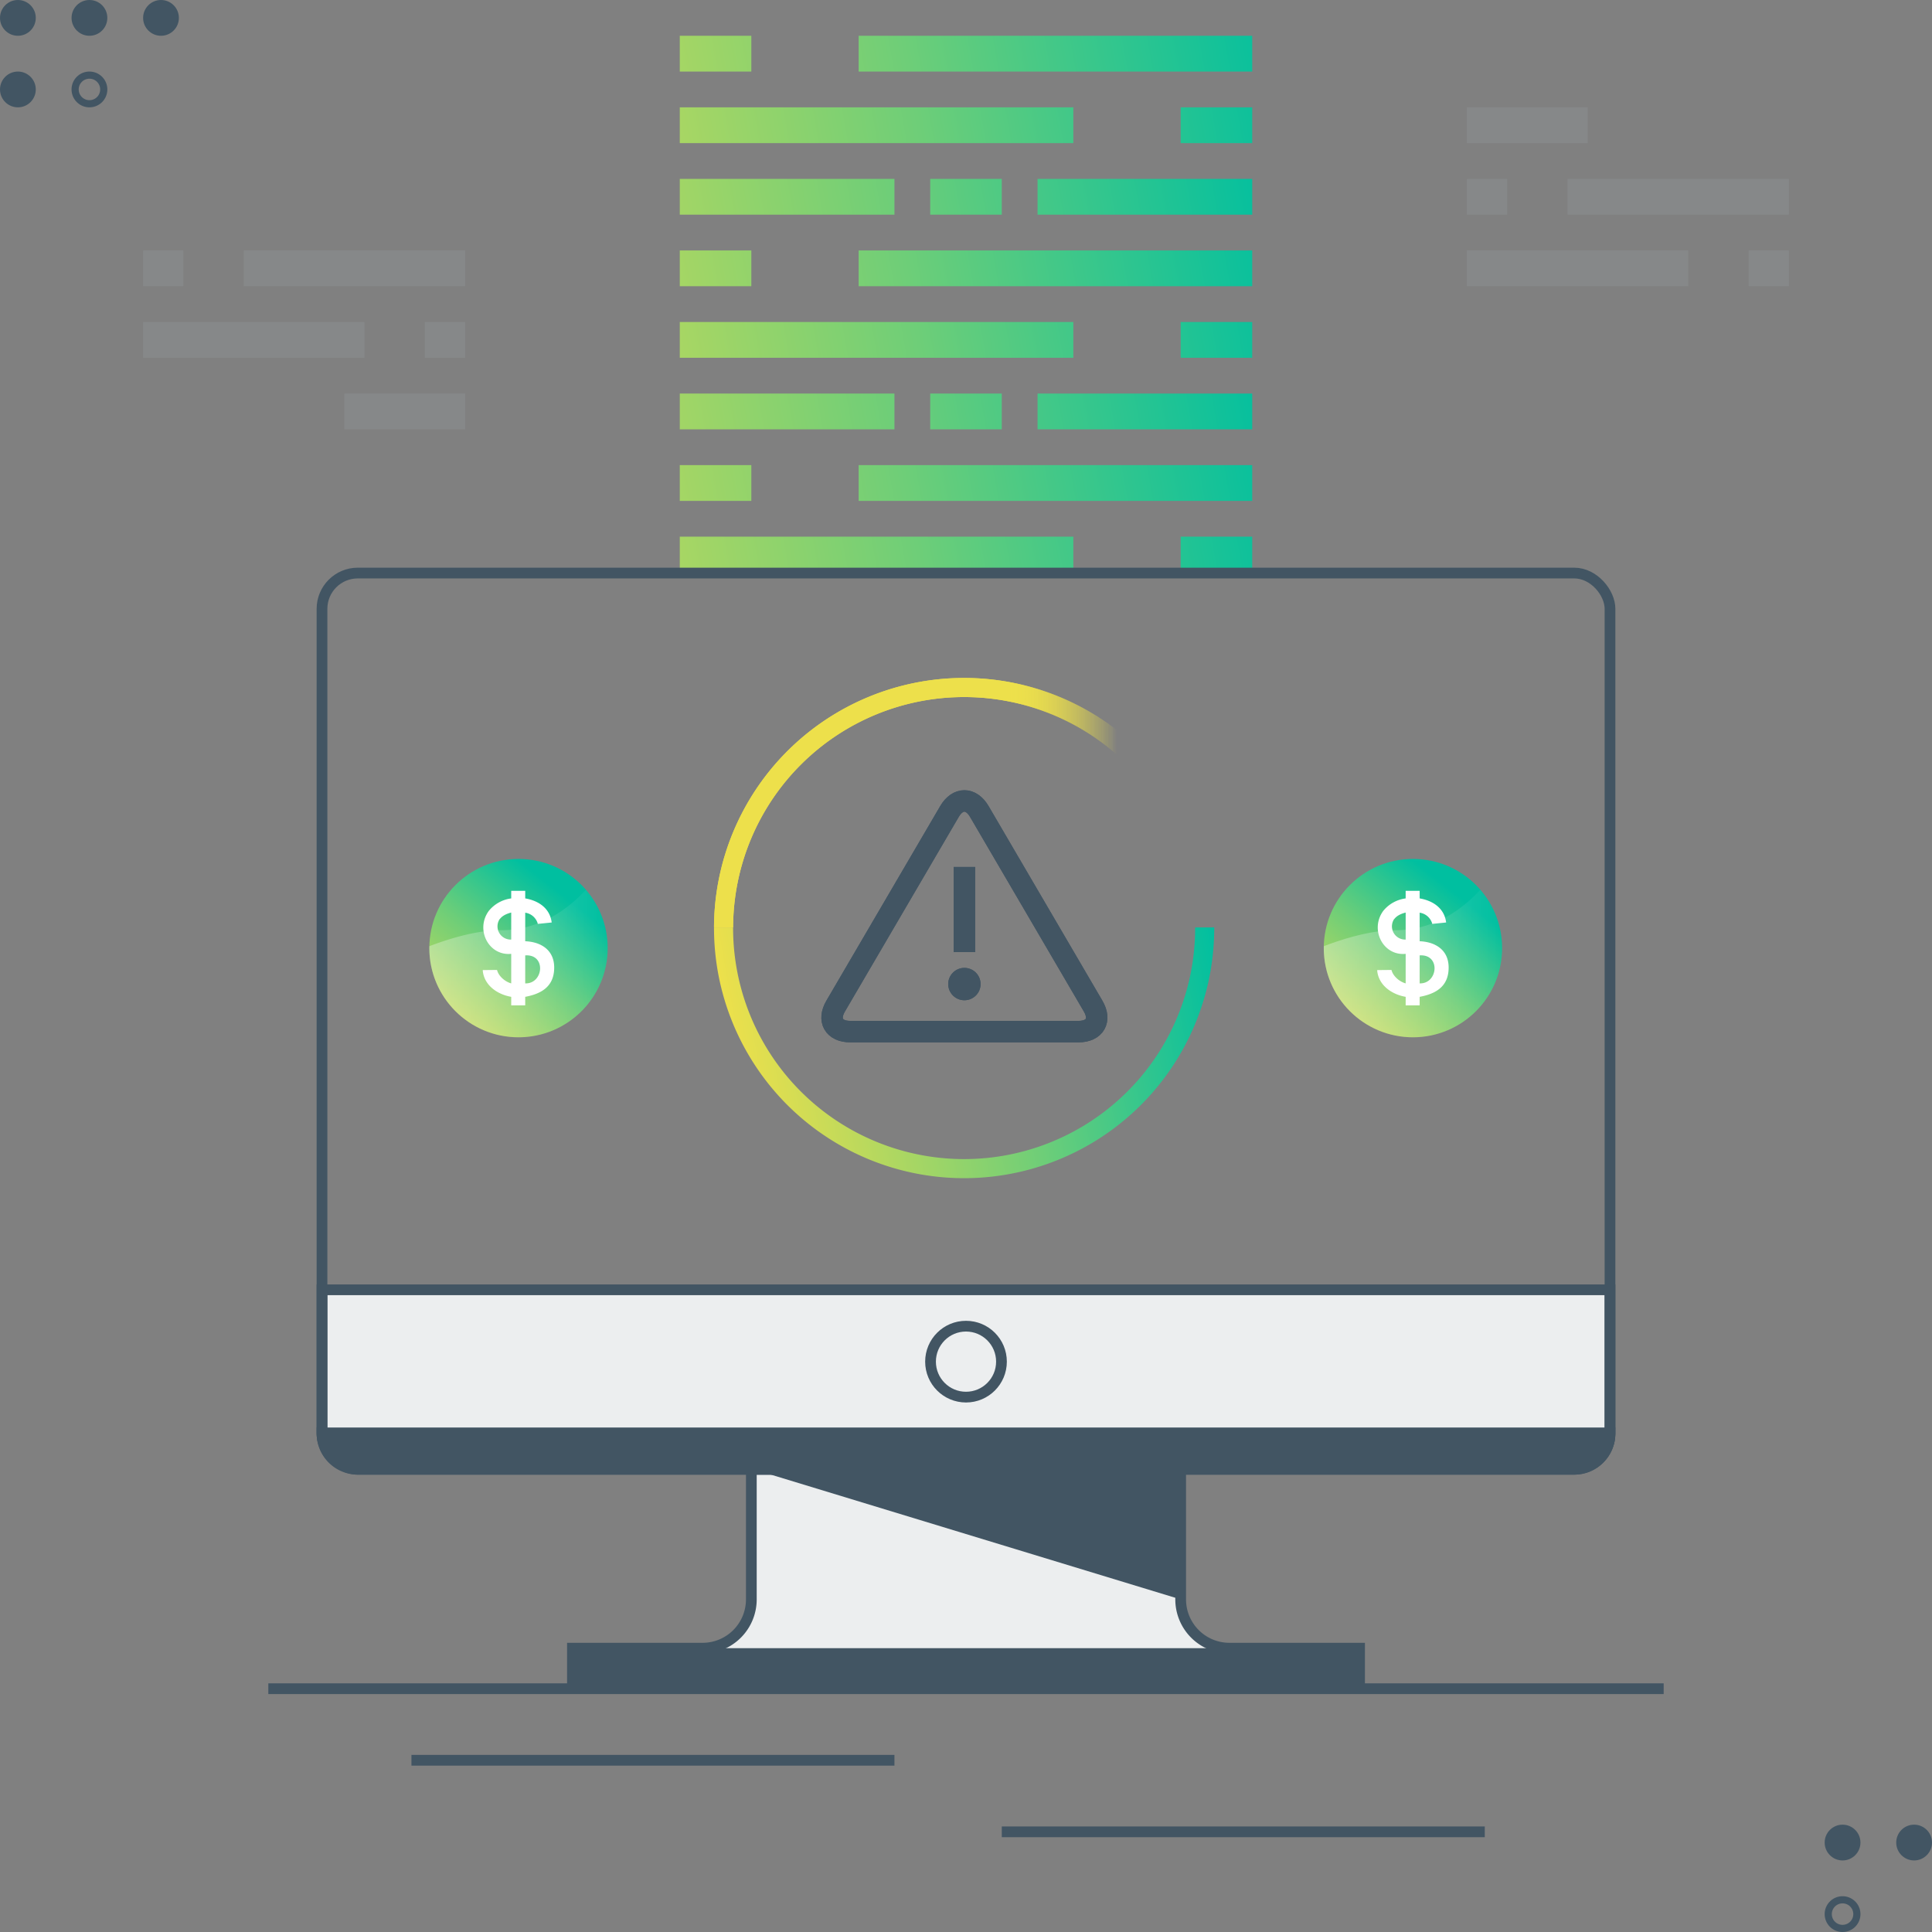 <svg id="fdd17fe1-0390-4589-9461-0ec4924cd3ee" data-name="Layer 1" xmlns="http://www.w3.org/2000/svg" xmlns:xlink="http://www.w3.org/1999/xlink" viewBox="0 0 1080 1080"><rect x="0" y="0" width="1080" height="1080" fill="#808080" stroke="none"/><defs><linearGradient id="b4049cce-8442-49bd-9d8b-de8ce903aabc" x1="209.811" y1="150.676" x2="706.628" y2="62.885" gradientUnits="userSpaceOnUse"><stop offset="0" stop-color="#ede04b"/><stop offset="0.579" stop-color="#6ece78"/><stop offset="1" stop-color="#00bfa0"/></linearGradient><linearGradient id="afbbc327-a160-438d-8f7d-df703ce47034" x1="215.867" y1="184.947" x2="712.684" y2="97.156" xlink:href="#b4049cce-8442-49bd-9d8b-de8ce903aabc"/><linearGradient id="a2808d77-fbb2-45d2-a494-e804787688d4" x1="212.839" y1="167.812" x2="709.656" y2="80.021" xlink:href="#b4049cce-8442-49bd-9d8b-de8ce903aabc"/><linearGradient id="ae828b62-2b59-4dde-a626-12c59ad53a49" x1="221.208" y1="215.168" x2="718.024" y2="127.377" xlink:href="#b4049cce-8442-49bd-9d8b-de8ce903aabc"/><linearGradient id="bd2a613e-78bc-43a8-b093-43e6e3d628ba" x1="215.454" y1="182.61" x2="712.271" y2="94.82" xlink:href="#b4049cce-8442-49bd-9d8b-de8ce903aabc"/><linearGradient id="fcc427f7-8182-470c-9df3-c5f7af18c371" x1="225.034" y1="236.821" x2="721.85" y2="149.03" xlink:href="#b4049cce-8442-49bd-9d8b-de8ce903aabc"/><linearGradient id="bdbfa1f6-d04e-4e0d-941a-c2f9631169ec" x1="230.787" y1="269.379" x2="727.603" y2="181.588" xlink:href="#b4049cce-8442-49bd-9d8b-de8ce903aabc"/><linearGradient id="aaefa29a-b389-4e40-ac49-52e812c3f694" x1="209.811" y1="270.676" x2="706.628" y2="182.885" xlink:href="#b4049cce-8442-49bd-9d8b-de8ce903aabc"/><linearGradient id="f9d755d8-07c1-46bb-9f7e-ffb8d02680e7" x1="215.867" y1="304.947" x2="712.684" y2="217.156" xlink:href="#b4049cce-8442-49bd-9d8b-de8ce903aabc"/><linearGradient id="b50c3bd3-d358-427c-8644-ae70f496a8da" x1="212.839" y1="287.812" x2="709.656" y2="200.021" xlink:href="#b4049cce-8442-49bd-9d8b-de8ce903aabc"/><linearGradient id="f4005a23-2add-4852-84c6-b5dbaf3d9880" x1="221.208" y1="335.168" x2="718.024" y2="247.377" xlink:href="#b4049cce-8442-49bd-9d8b-de8ce903aabc"/><linearGradient id="b7270761-17c6-4415-945e-2fd31563c9ff" x1="215.454" y1="302.61" x2="712.271" y2="214.82" xlink:href="#b4049cce-8442-49bd-9d8b-de8ce903aabc"/><linearGradient id="bfbe3dd3-9773-44fd-9c3b-7d72477361d2" x1="225.034" y1="356.821" x2="721.85" y2="269.03" xlink:href="#b4049cce-8442-49bd-9d8b-de8ce903aabc"/><linearGradient id="efbcc863-97e0-418a-81c0-2d11ee672d70" x1="230.787" y1="389.379" x2="727.603" y2="301.588" xlink:href="#b4049cce-8442-49bd-9d8b-de8ce903aabc"/><linearGradient id="b3fbddc9-aef9-4b25-8049-33f9e954bfa8" x1="221.208" y1="95.168" x2="718.024" y2="7.377" xlink:href="#b4049cce-8442-49bd-9d8b-de8ce903aabc"/><linearGradient id="f22a340f-9ba0-42d4-ab3f-3868d65ca71a" x1="215.454" y1="62.61" x2="712.271" y2="-25.18" xlink:href="#b4049cce-8442-49bd-9d8b-de8ce903aabc"/><linearGradient id="afe29ea9-4c5d-4c9f-b7fe-4dfe42dfa3ab" x1="225.034" y1="116.821" x2="721.85" y2="29.03" xlink:href="#b4049cce-8442-49bd-9d8b-de8ce903aabc"/><linearGradient id="fa440ccb-31f1-434f-a202-dd8355886dcd" x1="230.787" y1="149.379" x2="727.603" y2="61.588" xlink:href="#b4049cce-8442-49bd-9d8b-de8ce903aabc"/><linearGradient id="badf7719-fb7b-465b-8fa7-e2fdec262cc0" x1="411.297" y1="599.635" x2="684.578" y2="551.344" xlink:href="#b4049cce-8442-49bd-9d8b-de8ce903aabc"/><linearGradient id="e4d1e85e-c51a-49b6-81be-5bcadce450f2" x1="399.137" y1="448.524" x2="678.762" y2="448.524" gradientUnits="userSpaceOnUse"><stop offset="0.592" stop-color="#ede04b"/><stop offset="0.807" stop-color="#ede04b" stop-opacity="0"/></linearGradient><linearGradient id="fa8df17b-15cb-4ac3-9289-81b502af4d35" x1="244.018" y1="588.486" x2="313.851" y2="499.365" xlink:href="#b4049cce-8442-49bd-9d8b-de8ce903aabc"/><linearGradient id="e2732a55-c5ad-4246-8cbb-aa8757788990" x1="240" y1="538.61" x2="339.693" y2="538.61" gradientUnits="userSpaceOnUse"><stop offset="0" stop-color="#fff"/><stop offset="0.999" stop-color="#fff" stop-opacity="0"/></linearGradient><linearGradient id="e0b3951c-6730-405b-8189-5d80668079fc" x1="744.018" y1="588.486" x2="813.851" y2="499.365" xlink:href="#b4049cce-8442-49bd-9d8b-de8ce903aabc"/><linearGradient id="e20f4b21-1717-41ca-ae42-152331c6b5b0" x1="740" y1="538.61" x2="839.693" y2="538.61" xlink:href="#e2732a55-c5ad-4246-8cbb-aa8757788990"/></defs><circle cx="10" cy="10" r="10" fill="#425563"/><circle cx="10" cy="50" r="10" fill="#425563"/><circle cx="50" cy="10" r="10" fill="#425563"/><path d="M50,44a6,6,0,1,1-6,6,6.007,6.007,0,0,1,6-6m0-4A10,10,0,1,0,60,50,10,10,0,0,0,50,40Z" fill="#425563"/><circle cx="90" cy="10" r="10" fill="#425563"/><circle cx="1030" cy="1030" r="10" fill="#425563"/><path d="M1030,1064a6,6,0,1,1-6,6,6.007,6.007,0,0,1,6-6m0-4a10,10,0,1,0,10,10,10,10,0,0,0-10-10Z" fill="#425563"/><circle cx="1070" cy="1030" r="10" fill="#425563"/><rect x="380" y="100" width="120" height="20" fill="url(#b4049cce-8442-49bd-9d8b-de8ce903aabc)"/><rect x="580" y="100" width="120" height="20" fill="url(#afbbc327-a160-438d-8f7d-df703ce47034)"/><rect x="520" y="100" width="40" height="20" fill="url(#a2808d77-fbb2-45d2-a494-e804787688d4)"/><rect x="480" y="140" width="220" height="20" fill="url(#ae828b62-2b59-4dde-a626-12c59ad53a49)"/><rect x="380" y="140" width="40" height="20" fill="url(#bd2a613e-78bc-43a8-b093-43e6e3d628ba)"/><rect x="380" y="180" width="220" height="20" fill="url(#fcc427f7-8182-470c-9df3-c5f7af18c371)"/><rect x="660" y="180" width="40" height="20" fill="url(#bdbfa1f6-d04e-4e0d-941a-c2f9631169ec)"/><rect x="380" y="220" width="120" height="20" fill="url(#aaefa29a-b389-4e40-ac49-52e812c3f694)"/><rect x="580" y="220" width="120" height="20" fill="url(#f9d755d8-07c1-46bb-9f7e-ffb8d02680e7)"/><rect x="520" y="220" width="40" height="20" fill="url(#b50c3bd3-d358-427c-8644-ae70f496a8da)"/><rect x="480" y="260" width="220" height="20" fill="url(#f4005a23-2add-4852-84c6-b5dbaf3d9880)"/><rect x="380" y="260" width="40" height="20" fill="url(#b7270761-17c6-4415-945e-2fd31563c9ff)"/><rect x="380" y="300" width="220" height="20" fill="url(#bfbe3dd3-9773-44fd-9c3b-7d72477361d2)"/><rect x="660" y="300" width="40" height="20" fill="url(#efbcc863-97e0-418a-81c0-2d11ee672d70)"/><rect x="480" y="20" width="220" height="20" fill="url(#b3fbddc9-aef9-4b25-8049-33f9e954bfa8)"/><rect x="380" y="20" width="40" height="20" fill="url(#f22a340f-9ba0-42d4-ab3f-3868d65ca71a)"/><rect x="380" y="60" width="220" height="20" fill="url(#afe29ea9-4c5d-4c9f-b7fe-4dfe42dfa3ab)"/><rect x="660" y="60" width="40" height="20" fill="url(#fa440ccb-31f1-434f-a202-dd8355886dcd)"/><path d="M660,894.082V821.339H420v72.743a27.257,27.257,0,0,1-27.257,27.257H320v20H760v-20H687.257A27.257,27.257,0,0,1,660,894.082Z" fill="#eceeef" stroke="#425563" stroke-width="6"/><path d="M180,721v80.341a20,20,0,0,0,20,20H880a20,20,0,0,0,20-20V721Z" fill="#eceeef" stroke="#425563" stroke-width="6"/><path d="M180,801h0a20,20,0,0,0,20,20H880a20,20,0,0,0,20-20H180Z" fill="#425563" stroke="#425563" stroke-width="6"/><rect x="180" y="320.339" width="720" height="501" rx="20" fill="none" stroke="#425563" stroke-width="6"/><circle cx="540" cy="761.169" r="19.83" fill="none" stroke="#425563" stroke-width="6"/><rect x="320" y="921.339" width="440" height="20" fill="#425563"/><polygon points="420 820.998 660 894.082 660 820.998 420 820.998" fill="#425563"/><line x1="150" y1="944" x2="930" y2="944" fill="#eceeef" stroke="#425563" stroke-width="6"/><line x1="230" y1="984" x2="500" y2="984" fill="#eceeef" stroke="#425563" stroke-width="6"/><line x1="560" y1="1024" x2="830" y2="1024" fill="#eceeef" stroke="#425563" stroke-width="6"/><rect x="192.5" y="220" width="67.5" height="20" transform="translate(452.5 460) rotate(180)" fill="#a0aab1" opacity="0.2"/><rect x="80" y="180" width="123.75" height="20" transform="translate(283.75 380) rotate(180)" fill="#a0aab1" opacity="0.2"/><rect x="237.5" y="180" width="22.5" height="20" transform="translate(497.5 380) rotate(180)" fill="#a0aab1" opacity="0.2"/><rect x="136.25" y="140" width="123.75" height="20" fill="#a0aab1" opacity="0.2"/><rect x="80" y="140" width="22.5" height="20" fill="#a0aab1" opacity="0.2"/><rect x="820" y="60" width="67.5" height="20" fill="#a0aab1" opacity="0.2"/><rect x="876.25" y="100" width="123.75" height="20" fill="#a0aab1" opacity="0.2"/><rect x="820" y="100" width="22.5" height="20" fill="#a0aab1" opacity="0.2"/><rect x="820" y="140" width="123.75" height="20" transform="translate(1763.75 300) rotate(180)" fill="#a0aab1" opacity="0.2"/><rect x="977.5" y="140" width="22.5" height="20" transform="translate(1977.5 300) rotate(180)" fill="#a0aab1" opacity="0.2"/><path d="M404.474,518.43a134.476,134.476,0,1,0,268.951,0" fill="none" stroke-width="10.674" stroke="url(#badf7719-fb7b-465b-8fa7-e2fdec262cc0)"/><path d="M404.474,518.43a134.476,134.476,0,0,1,268.951,0" fill="none" stroke-width="10.674" stroke="url(#e4d1e85e-c51a-49b6-81be-5bcadce450f2)"/><circle cx="289.847" cy="530" r="49.847" fill="url(#fa8df17b-15cb-4ac3-9289-81b502af4d35)"/><path d="M280,520c-12.218,0-26.3,3.735-39.973,8.919-.007.361-.027.719-.027,1.081a49.847,49.847,0,1,0,87.515-32.626C317.592,508.168,301.755,520,280,520Z" opacity="0.32" fill="url(#e2732a55-c5ad-4246-8cbb-aa8757788990)"/><path d="M285.775,497.992H293.6v4.225c6.965,1.172,13.777,5.165,14.8,13.461l-7.748.781A8.554,8.554,0,0,0,293.6,510.2v15.966c8.456.312,16.2,4.617,16.2,14.713,0,11.034-7.826,14.791-16.2,16.355v4.776h-7.825v-4.776c-7.354-1.252-14.943-6.1-15.886-14.4v-.548l7.908-.08.076.08c.784,3.288,4.384,6.5,7.9,7.433V533.208c-12.6,1.253-20.188-13.541-12.522-24.026a19.4,19.4,0,0,1,12.522-6.965Zm-6.417,15.73a7.385,7.385,0,0,0,6.417,11.5v-15.1c-2.5.624-4.926,1.72-6.341,3.6Zm14.242,36c10.253.315,11.9-16.434,0-15.65Z" fill="#fff"/><circle cx="789.847" cy="530" r="49.847" fill="url(#e0b3951c-6730-405b-8189-5d80668079fc)"/><path d="M780,520c-12.218,0-26.3,3.735-39.973,8.919-.007.361-.027.719-.027,1.081a49.847,49.847,0,1,0,87.515-32.626C817.592,508.168,801.755,520,780,520Z" opacity="0.32" fill="url(#e20f4b21-1717-41ca-ae42-152331c6b5b0)"/><path d="M785.775,497.992H793.6v4.225c6.965,1.172,13.777,5.165,14.8,13.461l-7.748.781A8.554,8.554,0,0,0,793.6,510.2v15.966c8.456.312,16.2,4.617,16.2,14.713,0,11.034-7.826,14.791-16.2,16.355v4.776h-7.825v-4.776c-7.354-1.252-14.943-6.1-15.886-14.4v-.548l7.908-.08.076.08c.784,3.288,4.384,6.5,7.9,7.433V533.208c-12.6,1.253-20.188-13.541-12.522-24.026a19.4,19.4,0,0,1,12.522-6.965Zm-6.417,15.73a7.385,7.385,0,0,0,6.417,11.5v-15.1c-2.5.624-4.926,1.72-6.341,3.6Zm14.242,36c10.253.315,11.9-16.434,0-15.65Z" fill="#fff"/><path d="M547.44,453.631c-4.6-7.868-12.068-7.868-16.677,0l-63.636,108.8c-4.6,7.868-.942,14.248,8.179,14.248H602.9c9.12,0,12.781-6.38,8.172-14.248Z" fill="none" stroke="#425563" stroke-width="12"/><line x1="539.104" y1="484.64" x2="539.104" y2="532.227" fill="none" stroke="#425563" stroke-width="12"/><circle cx="539.104" cy="550.1" r="9.047" fill="#425563"/><path d="M404.474,518.43a134.476,134.476,0,1,0,268.951,0" fill="none" stroke-width="10.674" stroke="url(#badf7719-fb7b-465b-8fa7-e2fdec262cc0)"/><path d="M404.474,518.43a134.476,134.476,0,0,1,268.951,0" fill="none" stroke-width="10.674" stroke="url(#e4d1e85e-c51a-49b6-81be-5bcadce450f2)"/><path d="M547.44,453.631c-4.6-7.868-12.068-7.868-16.677,0l-63.636,108.8c-4.6,7.868-.942,14.248,8.179,14.248H602.9c9.12,0,12.781-6.38,8.172-14.248Z" fill="none" stroke="#425563" stroke-width="12"/><line x1="539.104" y1="484.64" x2="539.104" y2="532.227" fill="none" stroke="#425563" stroke-width="12"/><circle cx="539.104" cy="550.1" r="9.047" fill="#425563"/></svg>